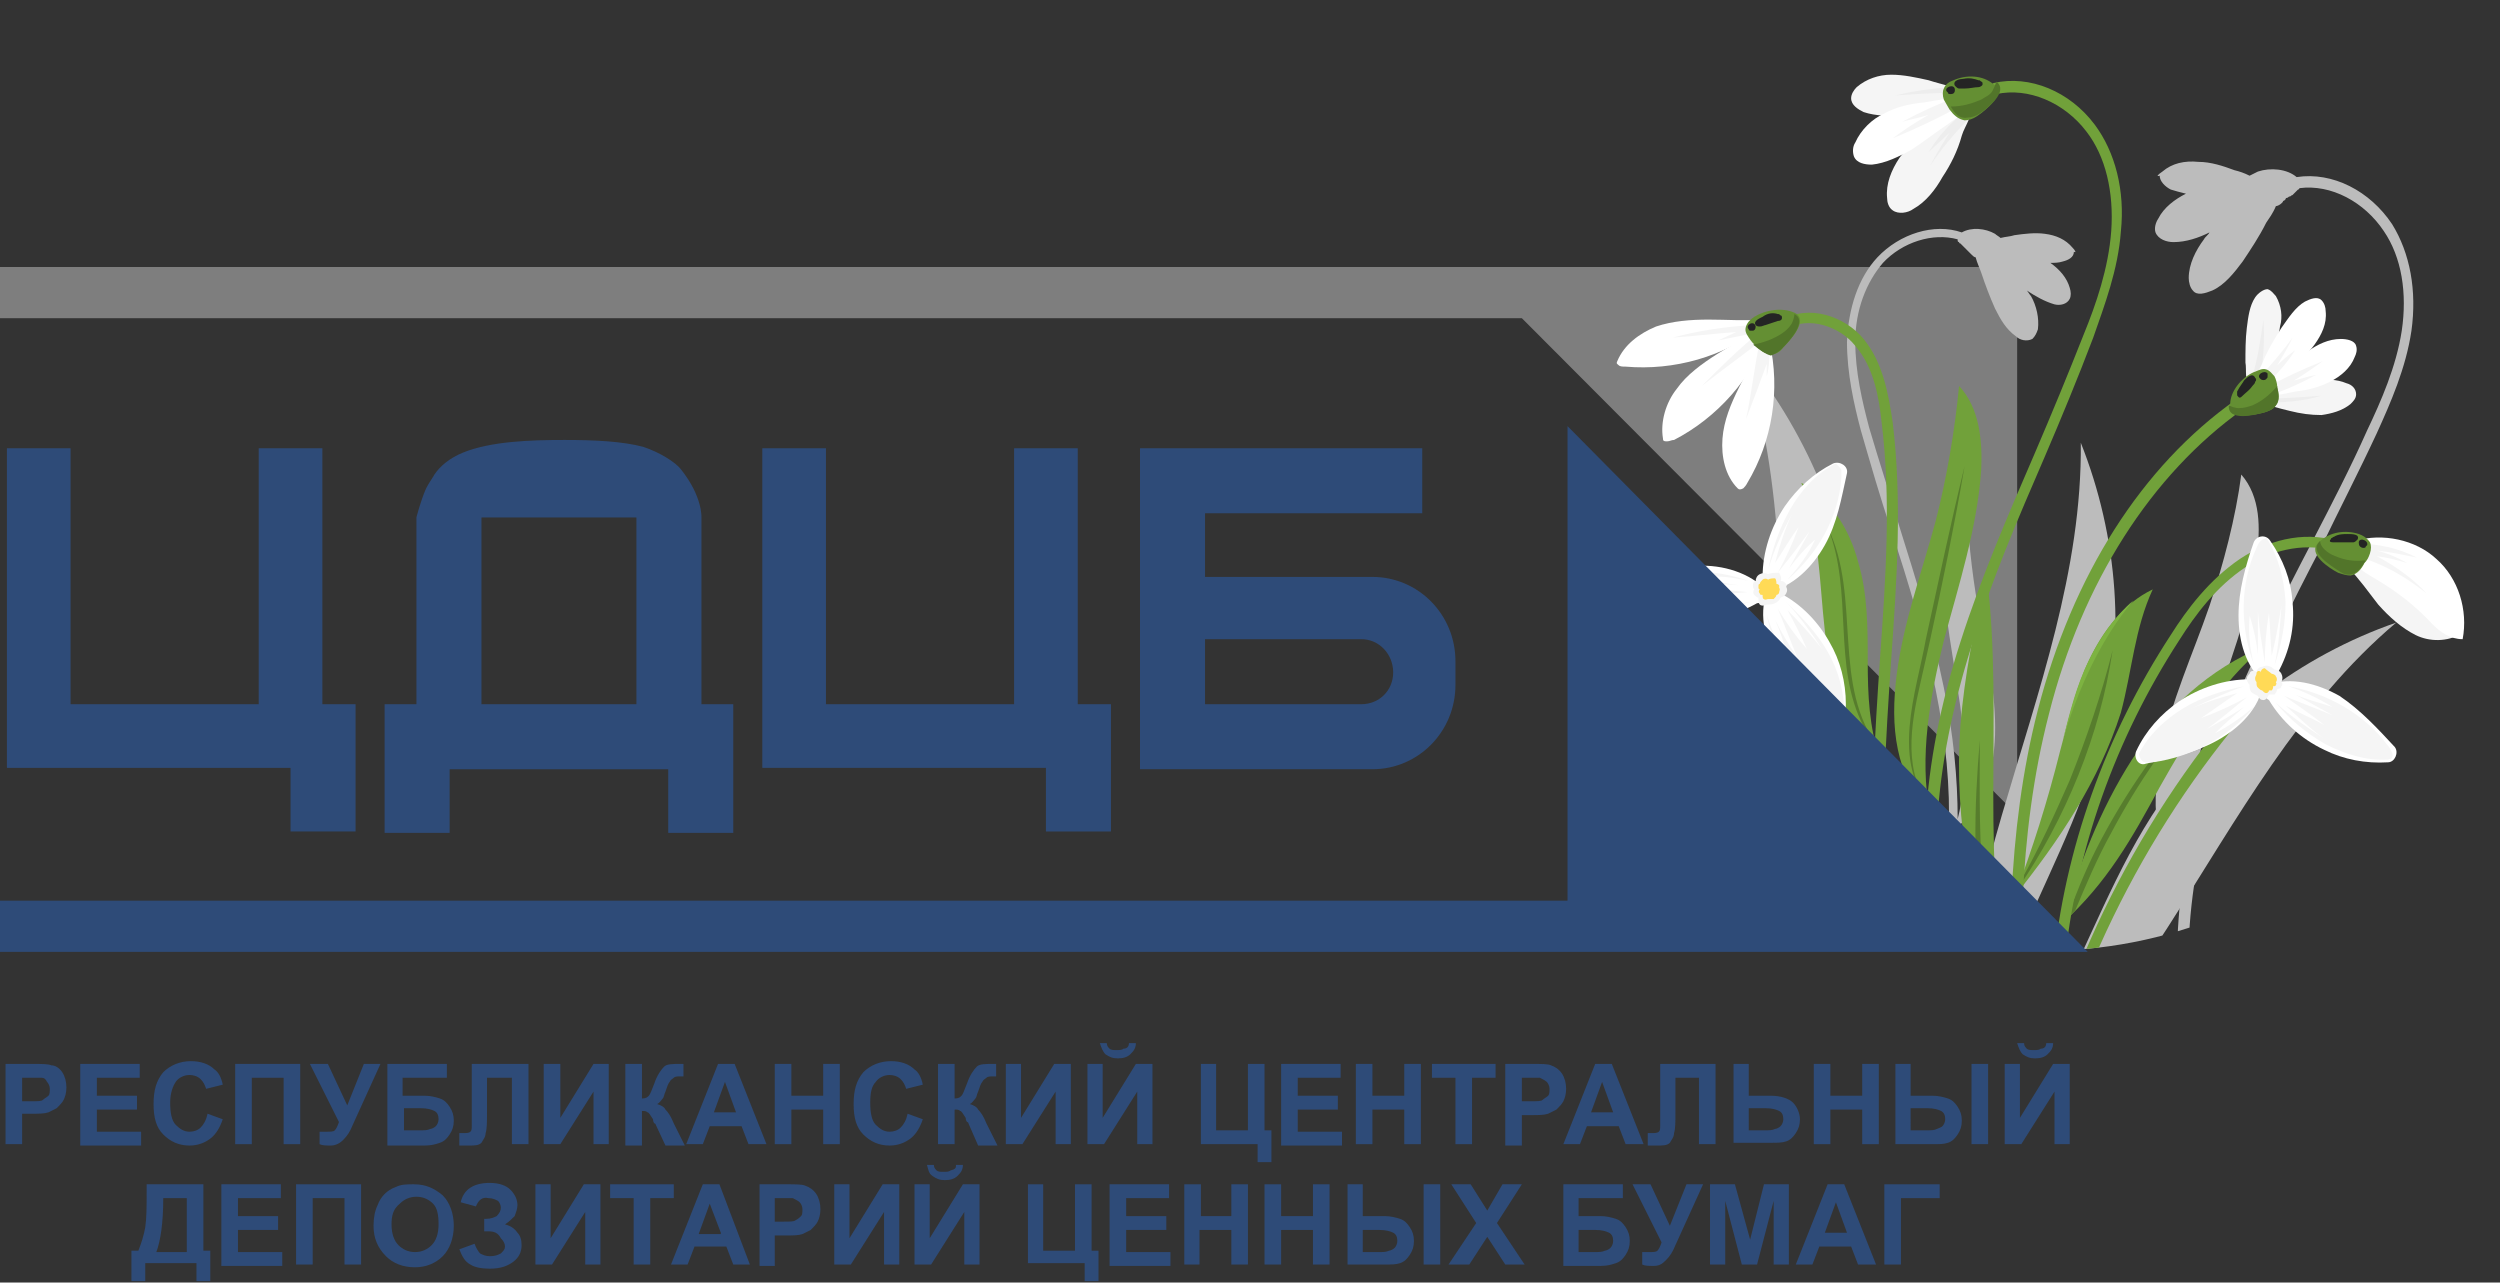 <?xml version="1.0" encoding="utf-8"?>
<!-- Generator: Adobe Illustrator 27.7.0, SVG Export Plug-In . SVG Version: 6.00 Build 0)  -->
<svg version="1.1" id="Слой_1" xmlns="http://www.w3.org/2000/svg" xmlns:xlink="http://www.w3.org/1999/xlink" x="0px" y="0px"
	 viewBox="0 0 180.7 92.7" style="enable-background:new 0 0 180.7 92.7;" xml:space="preserve">
<rect x="0" y="0" width="180.7" height="92.7" fill="#333333" stroke="none"/>
<style type="text/css">
	.st0{fill:#7E7E7E;}
	.st1{fill:#2E4B78;}
	.st2{fill-rule:evenodd;clip-rule:evenodd;fill:#2E4B78;}
	.st3{clip-path:url(#SVGID_00000004525502249767695050000015722777892327065264_);}
	.st4{fill:#BCBCBC;}
	.st5{fill:#F5F5F5;}
	.st6{fill:#FFFFFF;}
	.st7{fill:#71A13A;}
	.st8{fill:#577D2D;}
	.st9{fill:#648F33;}
	.st10{fill:#52752A;}
	.st11{fill:#242424;}
	.st12{fill:#EDEDED;}
	.st13{fill:#7DB341;}
	.st14{fill:#FFDA56;}
</style>
<path class="st0" d="M110,23H0v-3.7h145.8v39.6L110,23z"/>
<path class="st1" d="M23.3,50.9V32.4h-4.6v18.5H5.1V32.4H0.5v23.1H5h0.1h13.6H21c0,0.5,0,4.6,0,4.6h4.7v-4.6v-0.3v-4.3H23.3z"/>
<polygon class="st1" points="77.9,50.9 77.9,32.4 73.3,32.4 73.3,50.9 59.7,50.9 59.7,32.4 55.1,32.4 55.1,55.5 59.6,55.5 
	59.7,55.5 73.3,55.5 75.6,55.5 75.6,60.1 80.3,60.1 80.3,55.5 80.3,55.2 80.3,50.9 "/>
<path class="st1" d="M50.7,50.9V37.4c0,0,0.1-1.5-1.5-3.5c-0.4-0.5-1.5-1.2-2.7-1.6c-1.5-0.4-3.5-0.5-5.7-0.5
	c-2.5,0-5.3,0.1-7.3,0.9c-1,0.4-1.7,1-2.1,1.6c-0.1,0.2-0.4,0.6-0.6,1c-0.4,0.9-0.7,2.1-0.7,2.1v13.5h-2.3v4.7v4.6h4.7v-4.6h15.8
	v4.6H53v-9.3H50.7z M34.8,50.9V37.4H46v13.5H34.8z"/>
<path class="st2" d="M82.4,32.4h1.5H87h15.8v4.7H87.1v4.6h12.1c3.3,0,6,2.7,6,6.1v1.7c0,3.4-2.7,6.1-6,6.1H82.4v-4.7v-9.2V32.4z
	 M98.4,46.2H87.1v4.7h11.3c1.3,0,2.3-1,2.3-2.3S99.7,46.2,98.4,46.2z"/>
<g>
	<path class="st1" d="M0.4,82.7v-5.8h1.9c0.7,0,1.2,0,1.4,0.1C4,77,4.3,77.2,4.5,77.5c0.2,0.3,0.3,0.7,0.3,1.1
		c0,0.4-0.1,0.7-0.2,0.9c-0.1,0.2-0.3,0.4-0.5,0.6c-0.2,0.1-0.4,0.2-0.6,0.3c-0.3,0.1-0.7,0.1-1.2,0.1H1.6v2.2H0.4z M1.6,77.9v1.7
		h0.6c0.5,0,0.8,0,0.9-0.1s0.3-0.2,0.4-0.3c0.1-0.1,0.1-0.3,0.1-0.5c0-0.2-0.1-0.4-0.2-0.5C3.3,78,3.2,77.9,3,77.9
		c-0.1,0-0.4,0-0.8,0H1.6z"/>
	<path class="st1" d="M5.8,82.7v-5.8h4.3v1H7v1.3h2.9v1H7v1.6h3.2v1H5.8z"/>
	<path class="st1" d="M15,80.5l1.1,0.4c-0.2,0.6-0.5,1.1-0.9,1.4c-0.4,0.3-0.9,0.5-1.5,0.5c-0.8,0-1.4-0.3-1.9-0.8
		c-0.5-0.5-0.7-1.2-0.7-2.2c0-1,0.2-1.7,0.7-2.3c0.5-0.5,1.2-0.8,2-0.8c0.7,0,1.3,0.2,1.7,0.6c0.3,0.2,0.5,0.6,0.6,1.1l-1.2,0.3
		c-0.1-0.3-0.2-0.5-0.4-0.7c-0.2-0.2-0.5-0.3-0.8-0.3c-0.4,0-0.8,0.2-1,0.5s-0.4,0.8-0.4,1.5c0,0.7,0.1,1.3,0.4,1.6
		c0.3,0.3,0.6,0.5,1,0.5c0.3,0,0.6-0.1,0.8-0.3C14.7,81.3,14.9,81,15,80.5z"/>
	<path class="st1" d="M17.1,76.9h4.6v5.8h-1.2v-4.8h-2.3v4.8h-1.2V76.9z"/>
	<path class="st1" d="M22.4,76.9h1.3l1.4,3l1.2-3h1.2l-2,4.4c-0.2,0.5-0.4,0.8-0.7,1.1c-0.2,0.2-0.5,0.4-0.9,0.4
		c-0.3,0-0.6,0-0.8-0.1v-0.9c0.2,0,0.3,0,0.5,0c0.3,0,0.5,0,0.6-0.1c0.1-0.1,0.2-0.3,0.3-0.6L22.4,76.9z"/>
	<path class="st1" d="M28,76.9h4.3v1h-3.2v1.3h1.6c0.4,0,0.8,0.1,1.1,0.2s0.5,0.3,0.7,0.6c0.2,0.3,0.3,0.6,0.3,1
		c0,0.4-0.1,0.7-0.3,1c-0.2,0.3-0.4,0.5-0.7,0.6c-0.3,0.1-0.6,0.2-1.1,0.2H28V76.9z M29.2,81.7h1.1c0.4,0,0.6,0,0.8-0.1
		c0.1,0,0.3-0.1,0.4-0.2c0.1-0.1,0.2-0.3,0.2-0.5c0-0.3-0.1-0.5-0.3-0.6c-0.2-0.1-0.5-0.2-1-0.2h-1.2V81.7z"/>
	<path class="st1" d="M34.1,76.9h4.1v5.8H37v-4.8h-1.8v2.5c0,0.7,0,1.2-0.1,1.5c0,0.3-0.2,0.5-0.3,0.7c-0.2,0.2-0.5,0.2-0.9,0.2
		c-0.1,0-0.4,0-0.7,0v-0.9l0.3,0c0.2,0,0.4,0,0.5-0.1c0.1-0.1,0.1-0.2,0.1-0.5l0-1V76.9z"/>
	<path class="st1" d="M39.4,76.9h1.1v3.9l2.4-3.9H44v5.8h-1.1v-3.8l-2.4,3.8h-1.2V76.9z"/>
	<path class="st1" d="M45.2,76.9h1.2v2.5c0.3,0,0.4-0.1,0.5-0.2c0.1-0.1,0.2-0.4,0.4-0.9c0.2-0.6,0.5-1,0.7-1.2
		c0.2-0.2,0.6-0.2,1.2-0.2c0,0,0.1,0,0.2,0v0.9l-0.2,0c-0.2,0-0.4,0-0.5,0.1s-0.2,0.1-0.3,0.3c-0.1,0.1-0.2,0.4-0.3,0.7
		c-0.1,0.2-0.1,0.4-0.2,0.5c-0.1,0.1-0.2,0.3-0.4,0.4c0.3,0.1,0.5,0.2,0.6,0.4c0.2,0.2,0.4,0.5,0.6,1l0.8,1.6h-1.4l-0.7-1.5
		c0,0,0-0.1-0.1-0.1c0,0-0.1-0.1-0.1-0.3c-0.2-0.3-0.3-0.5-0.4-0.5c-0.1-0.1-0.2-0.1-0.4-0.1v2.5h-1.2V76.9z"/>
	<path class="st1" d="M55.4,82.7h-1.3l-0.5-1.3h-2.3l-0.5,1.3h-1.2l2.3-5.8h1.2L55.4,82.7z M53.2,80.4l-0.8-2.2l-0.8,2.2H53.2z"/>
	<path class="st1" d="M56,82.7v-5.8h1.2v2.3h2.3v-2.3h1.2v5.8h-1.2v-2.5h-2.3v2.5H56z"/>
	<path class="st1" d="M65.6,80.5l1.1,0.4c-0.2,0.6-0.5,1.1-0.9,1.4c-0.4,0.3-0.9,0.5-1.5,0.5c-0.8,0-1.4-0.3-1.9-0.8
		c-0.5-0.5-0.7-1.2-0.7-2.2c0-1,0.2-1.7,0.7-2.3c0.5-0.5,1.2-0.8,2-0.8c0.7,0,1.3,0.2,1.7,0.6c0.3,0.2,0.5,0.6,0.6,1.1l-1.2,0.3
		c-0.1-0.3-0.2-0.5-0.4-0.7c-0.2-0.2-0.5-0.3-0.8-0.3c-0.4,0-0.8,0.2-1,0.5c-0.3,0.3-0.4,0.8-0.4,1.5c0,0.7,0.1,1.3,0.4,1.6
		c0.3,0.3,0.6,0.5,1,0.5c0.3,0,0.6-0.1,0.8-0.3C65.3,81.3,65.5,81,65.6,80.5z"/>
	<path class="st1" d="M67.8,76.9h1.2v2.5c0.3,0,0.4-0.1,0.5-0.2c0.1-0.1,0.2-0.4,0.4-0.9c0.2-0.6,0.5-1,0.7-1.2
		c0.2-0.2,0.6-0.2,1.2-0.2c0,0,0.1,0,0.2,0v0.9l-0.2,0c-0.2,0-0.4,0-0.5,0.1c-0.1,0.1-0.2,0.1-0.3,0.3c-0.1,0.1-0.2,0.4-0.3,0.7
		c-0.1,0.2-0.1,0.4-0.2,0.5c-0.1,0.1-0.2,0.3-0.4,0.4c0.3,0.1,0.5,0.2,0.6,0.4c0.2,0.2,0.4,0.5,0.6,1l0.8,1.6h-1.4L70,81.2
		c0,0,0-0.1-0.1-0.1c0,0-0.1-0.1-0.1-0.3c-0.2-0.3-0.3-0.5-0.4-0.5c-0.1-0.1-0.2-0.1-0.4-0.1v2.5h-1.2V76.9z"/>
	<path class="st1" d="M72.7,76.9h1.1v3.9l2.4-3.9h1.2v5.8h-1.1v-3.8l-2.4,3.8h-1.2V76.9z"/>
	<path class="st1" d="M78.6,76.9h1.1v3.9l2.4-3.9h1.2v5.8h-1.1v-3.8l-2.4,3.8h-1.2V76.9z M81.6,75.4h0.5c0,0.4-0.2,0.6-0.4,0.8
		c-0.2,0.2-0.5,0.3-0.9,0.3s-0.6-0.1-0.9-0.3c-0.2-0.2-0.3-0.5-0.4-0.8h0.5c0,0.2,0.1,0.3,0.2,0.4c0.1,0.1,0.3,0.1,0.5,0.1
		c0.2,0,0.4,0,0.5-0.1C81.5,75.8,81.6,75.6,81.6,75.4z"/>
	<path class="st1" d="M86.7,76.9h1.2v4.8h2.3v-4.8h1.2v4.8h0.5V84h-1v-1.3h-4.1V76.9z"/>
	<path class="st1" d="M92.6,82.7v-5.8h4.3v1h-3.1v1.3h2.9v1h-2.9v1.6H97v1H92.6z"/>
	<path class="st1" d="M98,82.7v-5.8h1.2v2.3h2.3v-2.3h1.2v5.8h-1.2v-2.5h-2.3v2.5H98z"/>
	<path class="st1" d="M105.2,82.7v-4.8h-1.7v-1h4.6v1h-1.7v4.8H105.2z"/>
	<path class="st1" d="M108.8,82.7v-5.8h1.9c0.7,0,1.2,0,1.4,0.1c0.3,0.1,0.6,0.3,0.8,0.6c0.2,0.3,0.3,0.7,0.3,1.1
		c0,0.4-0.1,0.7-0.2,0.9c-0.1,0.2-0.3,0.4-0.5,0.6c-0.2,0.1-0.4,0.2-0.6,0.3c-0.3,0.1-0.7,0.1-1.2,0.1H110v2.2H108.8z M110,77.9v1.7
		h0.6c0.5,0,0.8,0,0.9-0.1s0.3-0.2,0.4-0.3c0.1-0.1,0.1-0.3,0.1-0.5c0-0.2-0.1-0.4-0.2-0.5c-0.1-0.1-0.3-0.2-0.5-0.3
		c-0.1,0-0.4,0-0.8,0H110z"/>
	<path class="st1" d="M118.8,82.7h-1.3l-0.5-1.3h-2.3l-0.5,1.3h-1.2l2.3-5.8h1.2L118.8,82.7z M116.6,80.4l-0.8-2.2l-0.8,2.2H116.6z"
		/>
	<path class="st1" d="M119.9,76.9h4.1v5.8h-1.2v-4.8h-1.7v2.5c0,0.7,0,1.2-0.1,1.5c0,0.3-0.2,0.5-0.3,0.7c-0.2,0.2-0.5,0.2-0.9,0.2
		c-0.1,0-0.4,0-0.7,0v-0.9l0.3,0c0.2,0,0.4,0,0.5-0.1c0.1-0.1,0.1-0.2,0.1-0.5l0-1V76.9z"/>
	<path class="st1" d="M125.2,76.9h1.2v2.3h1.6c0.7,0,1.3,0.2,1.6,0.5c0.3,0.3,0.5,0.8,0.5,1.2c0,0.4-0.1,0.7-0.3,1
		c-0.2,0.3-0.4,0.5-0.7,0.6c-0.3,0.1-0.6,0.1-1.1,0.1h-2.7V76.9z M126.4,81.7h1.1c0.4,0,0.6,0,0.8-0.1c0.1,0,0.3-0.1,0.4-0.2
		c0.1-0.1,0.2-0.3,0.2-0.5c0-0.3-0.1-0.5-0.3-0.6c-0.2-0.1-0.5-0.2-1-0.2h-1.2V81.7z"/>
	<path class="st1" d="M131.1,82.7v-5.8h1.2v2.3h2.3v-2.3h1.2v5.8h-1.2v-2.5h-2.3v2.5H131.1z"/>
	<path class="st1" d="M136.9,76.9h1.2v2.3h1.6c0.4,0,0.8,0.1,1.1,0.2s0.5,0.3,0.7,0.6c0.2,0.3,0.3,0.6,0.3,1c0,0.4-0.1,0.7-0.3,1
		c-0.2,0.3-0.4,0.5-0.7,0.6c-0.3,0.1-0.6,0.1-1.1,0.1h-2.7V76.9z M138.1,81.7h1.1c0.4,0,0.6,0,0.8-0.1s0.3-0.1,0.4-0.2
		c0.1-0.1,0.2-0.3,0.2-0.5c0-0.3-0.1-0.5-0.3-0.6c-0.2-0.1-0.5-0.2-1-0.2h-1.2V81.7z M142.5,76.9h1.2v5.8h-1.2V76.9z"/>
	<path class="st1" d="M144.9,76.9h1.1v3.9l2.4-3.9h1.2v5.8h-1.1v-3.8l-2.4,3.8h-1.2V76.9z M147.9,75.4h0.5c0,0.4-0.2,0.6-0.4,0.8
		c-0.2,0.2-0.5,0.3-0.9,0.3s-0.6-0.1-0.9-0.3c-0.2-0.2-0.3-0.5-0.4-0.8h0.5c0,0.2,0.1,0.3,0.2,0.4c0.1,0.1,0.3,0.1,0.5,0.1
		c0.2,0,0.4,0,0.5-0.1C147.8,75.8,147.9,75.6,147.9,75.4z"/>
	<path class="st1" d="M10.7,85.6h4v4.8h0.5v2.2h-1v-1.3h-3.7v1.3h-1v-2.2h0.5c0.2-0.5,0.4-1.1,0.5-1.7c0.1-0.7,0.1-1.5,0.1-2.5V85.6
		z M11.8,86.6c0,1.8-0.2,3.1-0.5,3.9h2.2v-3.9H11.8z"/>
	<path class="st1" d="M16,91.4v-5.8h4.3v1h-3.1v1.3h2.9v1h-2.9v1.6h3.2v1H16z"/>
	<path class="st1" d="M21.5,85.6h4.6v5.8h-1.2v-4.8h-2.3v4.8h-1.2V85.6z"/>
	<path class="st1" d="M27,88.6c0-0.6,0.1-1.1,0.3-1.5c0.1-0.3,0.3-0.6,0.5-0.8s0.5-0.4,0.8-0.5c0.4-0.2,0.8-0.2,1.3-0.2
		c0.9,0,1.5,0.3,2.1,0.8c0.5,0.5,0.8,1.3,0.8,2.2c0,0.9-0.3,1.7-0.8,2.2c-0.5,0.5-1.2,0.8-2,0.8c-0.9,0-1.6-0.3-2.1-0.8
		C27.3,90.2,27,89.5,27,88.6z M28.3,88.5c0,0.7,0.2,1.2,0.5,1.5s0.7,0.5,1.2,0.5c0.5,0,0.9-0.2,1.2-0.5c0.3-0.3,0.5-0.8,0.5-1.5
		c0-0.7-0.1-1.2-0.4-1.5c-0.3-0.3-0.7-0.5-1.2-0.5c-0.5,0-0.9,0.2-1.2,0.5C28.4,87.4,28.3,87.9,28.3,88.5z"/>
	<path class="st1" d="M34.4,87.2l-1.1-0.3c0.2-0.9,0.9-1.4,2.1-1.4c0.7,0,1.2,0.2,1.5,0.5c0.3,0.3,0.5,0.7,0.5,1.1
		c0,0.3-0.1,0.5-0.2,0.8c-0.2,0.2-0.4,0.4-0.7,0.6c0.4,0.1,0.7,0.3,0.9,0.6c0.2,0.2,0.3,0.5,0.3,0.9c0,0.5-0.2,0.9-0.6,1.2
		c-0.4,0.3-0.9,0.5-1.7,0.5c-0.6,0-1.1-0.1-1.4-0.3c-0.4-0.2-0.6-0.6-0.8-1.1l1.1-0.4c0.1,0.3,0.3,0.6,0.4,0.7
		c0.2,0.1,0.4,0.2,0.7,0.2c0.4,0,0.6-0.1,0.8-0.2c0.2-0.2,0.3-0.3,0.3-0.5c0-0.2-0.1-0.4-0.3-0.6C36,89.1,35.7,89,35.3,89H35v-0.9
		h0.1c0.4,0,0.6-0.1,0.8-0.2c0.2-0.2,0.3-0.4,0.3-0.6c0-0.2-0.1-0.4-0.2-0.5c-0.2-0.1-0.4-0.2-0.7-0.2
		C34.9,86.5,34.6,86.7,34.4,87.2z"/>
	<path class="st1" d="M38.7,85.6h1.1v3.9l2.4-3.9h1.2v5.8h-1.1v-3.8l-2.4,3.8h-1.2V85.6z"/>
	<path class="st1" d="M45.8,91.4v-4.8h-1.7v-1h4.6v1H47v4.8H45.8z"/>
	<path class="st1" d="M54.2,91.4H53l-0.5-1.3h-2.3l-0.5,1.3h-1.2l2.3-5.8h1.2L54.2,91.4z M52.1,89.1L51.3,87l-0.8,2.2H52.1z"/>
	<path class="st1" d="M54.9,91.4v-5.8h1.9c0.7,0,1.2,0,1.4,0.1c0.3,0.1,0.6,0.3,0.8,0.6c0.2,0.3,0.3,0.7,0.3,1.1
		c0,0.4-0.1,0.7-0.2,0.9c-0.1,0.2-0.3,0.4-0.5,0.6c-0.2,0.1-0.4,0.2-0.6,0.3c-0.3,0.1-0.7,0.1-1.2,0.1H56v2.2H54.9z M56,86.6v1.7
		h0.6c0.5,0,0.8,0,0.9-0.1c0.2-0.1,0.3-0.2,0.4-0.3s0.1-0.3,0.1-0.5c0-0.2-0.1-0.4-0.2-0.5c-0.1-0.1-0.3-0.2-0.5-0.3
		c-0.1,0-0.4,0-0.8,0H56z"/>
	<path class="st1" d="M60.3,85.6h1.1v3.9l2.4-3.9h1.2v5.8h-1.1v-3.8l-2.4,3.8h-1.2V85.6z"/>
	<path class="st1" d="M66.1,85.6h1.1v3.9l2.4-3.9h1.2v5.8h-1.1v-3.8l-2.4,3.8h-1.2V85.6z M69.1,84.2h0.5c0,0.4-0.2,0.6-0.4,0.8
		c-0.2,0.2-0.5,0.3-0.9,0.3c-0.4,0-0.6-0.1-0.9-0.3s-0.3-0.5-0.4-0.8h0.5c0,0.2,0.1,0.3,0.2,0.4c0.1,0.1,0.3,0.1,0.5,0.1
		c0.2,0,0.4,0,0.5-0.1C69.1,84.5,69.1,84.4,69.1,84.2z"/>
	<path class="st1" d="M74.2,85.6h1.2v4.8h2.3v-4.8h1.2v4.8h0.5v2.2h-1v-1.3h-4.1V85.6z"/>
	<path class="st1" d="M80.2,91.4v-5.8h4.3v1h-3.1v1.3h2.9v1h-2.9v1.6h3.2v1H80.2z"/>
	<path class="st1" d="M85.6,91.4v-5.8h1.2v2.3H89v-2.3h1.2v5.8H89v-2.5h-2.3v2.5H85.6z"/>
	<path class="st1" d="M91.4,91.4v-5.8h1.2v2.3h2.3v-2.3h1.2v5.8h-1.2v-2.5h-2.3v2.5H91.4z"/>
	<path class="st1" d="M97.3,85.6h1.2v2.3h1.6c0.4,0,0.8,0.1,1.1,0.2s0.5,0.3,0.7,0.6c0.2,0.3,0.3,0.6,0.3,1c0,0.4-0.1,0.7-0.3,1
		c-0.2,0.3-0.4,0.5-0.7,0.6c-0.3,0.1-0.6,0.1-1.1,0.1h-2.7V85.6z M98.5,90.5h1.1c0.4,0,0.6,0,0.8-0.1c0.1,0,0.3-0.1,0.4-0.2
		c0.1-0.1,0.2-0.3,0.2-0.5c0-0.3-0.1-0.5-0.3-0.6c-0.2-0.1-0.5-0.2-1-0.2h-1.2V90.5z M102.9,85.6h1.2v5.8h-1.2V85.6z"/>
	<path class="st1" d="M104.7,91.4l2-3l-1.8-2.8h1.4l1.2,1.9l1.1-1.9h1.4l-1.8,2.8l2,3h-1.4l-1.3-2l-1.3,2H104.7z"/>
	<path class="st1" d="M113,85.6h4.3v1h-3.2v1.3h1.6c0.4,0,0.8,0.1,1.1,0.2c0.3,0.1,0.5,0.3,0.7,0.6c0.2,0.3,0.3,0.6,0.3,1
		c0,0.4-0.1,0.7-0.3,1c-0.2,0.3-0.4,0.5-0.7,0.6c-0.3,0.1-0.6,0.2-1.1,0.2H113V85.6z M114.1,90.5h1.1c0.4,0,0.6,0,0.8-0.1
		c0.1,0,0.3-0.1,0.4-0.2c0.1-0.1,0.2-0.3,0.2-0.5c0-0.3-0.1-0.5-0.3-0.6c-0.2-0.1-0.5-0.2-1-0.2h-1.2V90.5z"/>
	<path class="st1" d="M118,85.6h1.3l1.4,3l1.2-3h1.2l-2,4.4c-0.2,0.5-0.4,0.8-0.7,1.1s-0.5,0.4-0.9,0.4c-0.3,0-0.6,0-0.8-0.1v-0.9
		c0.2,0,0.3,0,0.5,0c0.3,0,0.5,0,0.6-0.1c0.1-0.1,0.2-0.3,0.3-0.6L118,85.6z"/>
	<path class="st1" d="M123.6,91.4v-5.8h1.8l1.1,4l1-4h1.8v5.8h-1.1v-4.6l-1.2,4.6h-1.1l-1.2-4.6v4.6H123.6z"/>
	<path class="st1" d="M135.6,91.4h-1.3l-0.5-1.3h-2.3l-0.5,1.3h-1.2l2.3-5.8h1.2L135.6,91.4z M133.5,89.1l-0.8-2.2l-0.8,2.2H133.5z"
		/>
	<path class="st1" d="M136.3,85.6h3.9v1h-2.8v4.8h-1.2V85.6z"/>
</g>
<g>
	<g>
		<defs>
			<path id="SVGID_1_" d="M150.5,0.9c-18.7-1.6-35.2,12.3-36.7,31c-0.5,5.6,0.4,11,2.5,15.9c-1.6,1.6-2.4,4-2.9,6.2
				c-0.2,0.9-0.4,1.8-0.3,2.8c0.1,0.9,0.4,1.9,1,2.5c1,0.9,2.6,1.1,3.8,0.5s2.1-1.7,2.7-2.9c0.2-0.4,0.3-0.7,0.4-1.1
				c5.6,7.1,14.1,12,23.8,12.8c18.7,1.6,35.2-12.3,36.7-31C183.1,18.9,169.2,2.5,150.5,0.9z"/>
		</defs>
		<clipPath id="SVGID_00000132053735840909109780000009706196539989604530_">
			<use xlink:href="#SVGID_1_"  style="overflow:visible;"/>
		</clipPath>
		<g style="clip-path:url(#SVGID_00000132053735840909109780000009706196539989604530_);">
			<g>
				<path class="st4" d="M149.8,17.9c-0.5-0.6-1.2-0.9-2-1c-0.7-0.1-1.5,0-2.2,0.1c-0.3,0.1-0.6,0.1-1,0.2c-0.1-0.1-0.3-0.2-0.4-0.3
					c-0.7-0.4-1.7-0.5-2.4-0.1c0,0,0,0,0,0c0,0,0,0,0,0c0,0,0,0,0,0c-2-0.7-4.5,0.1-6.1,1.8c-1.4,1.5-2.1,3.7-2.2,6.1
					c0,2.3,0.5,4.5,1,6.4c0.7,2.4,1.4,4.9,2.2,7.2c1.2,3.7,2.4,7.6,3.2,11.5c1.5,7.4,1.3,13.8-0.8,19c-0.1,0.2,0,0.4,0.2,0.4
					c0.1,0,0.1,0,0.2,0c0.1,0,0.2-0.1,0.3-0.2c1.1-2.8,1.7-5.9,1.8-9.3c2.1-2.1,2.7-4.7,2.6-7.7c-0.1-3.1-0.9-6.1-1.4-9.1
					c-0.4-2.6-0.7-5.5-0.6-8.1c-1.3,1.1-1.7,3-1.8,4.8c-0.1,3.4,0.6,6.8,1.1,10.2c0.5,3.1,0.8,6.3,0,9.4c0-2.9-0.3-6.1-1-9.5
					c-0.8-3.9-2-7.8-3.2-11.6c-0.7-2.4-1.5-4.8-2.2-7.2c-0.5-1.9-1-4-1-6.2c0-2.3,0.8-4.3,2-5.7c1.4-1.5,3.6-2.2,5.4-1.7
					c0,0,0,0,0,0c0,0,0,0.1,0,0.1c0,0,0,0,0,0c0,0,0,0.1,0.1,0.1c0,0,0,0,0,0c0,0,0,0.1,0.1,0.1c0,0,0,0,0,0c0,0,0.1,0.1,0.1,0.1
					c0,0,0,0,0,0c0,0,0.1,0.1,0.1,0.1c0,0,0,0,0,0c0,0,0.1,0.1,0.1,0.1c0,0,0,0,0,0c0,0,0.1,0.1,0.1,0.1c0,0,0,0,0,0
					c0,0,0.1,0.1,0.1,0.1c0,0,0,0,0,0c0,0,0.1,0.1,0.1,0.1c0,0,0,0,0,0c0,0,0,0,0.1,0.1c0,0,0.1,0.1,0.1,0.1
					c0.1,0.1,0.2,0.2,0.3,0.2c0.1,0.4,0.3,0.8,0.4,1.1c0.3,0.9,0.6,1.7,1,2.6c0.4,0.8,0.8,1.5,1.5,2c0.3,0.3,0.8,0.4,1.2,0.2
					c0.2-0.2,0.3-0.4,0.4-0.7c0.1-0.8-0.1-1.7-0.5-2.4c-0.1-0.1-0.2-0.3-0.3-0.4c0.6,0.4,1.3,0.8,2,1c0.4,0.1,0.9,0,1.1-0.4
					c0.1-0.2,0.1-0.5,0-0.8c-0.2-0.7-0.7-1.3-1.4-1.8c0.3,0,0.6,0,0.9-0.1c0.4-0.1,0.8-0.3,0.8-0.7C150.1,18.3,150,18.1,149.8,17.9z
					"/>
				<path class="st4" d="M156.3,12.4c0.7-0.6,1.6-0.8,2.6-0.7c0.9,0,1.8,0.3,2.6,0.6c0.4,0.1,0.7,0.2,1.1,0.4
					c0.2-0.1,0.4-0.2,0.6-0.3c0.9-0.3,2.1-0.2,2.8,0.4c0,0,0,0,0,0c0,0,0,0,0,0c0,0,0,0,0,0c2.6-0.4,5.3,1,6.9,3.4
					c1.3,2.1,1.8,4.8,1.4,7.7c-0.4,2.7-1.5,5.2-2.5,7.4c-1.3,2.8-2.7,5.5-4,8.2c-2.2,4.2-4.4,8.6-6.1,13.1
					c-3.3,8.5-4.3,16.2-2.9,22.8c0,0.2-0.1,0.4-0.3,0.5c-0.1,0-0.1,0-0.2,0c-0.1,0-0.2-0.1-0.3-0.3c-0.8-3.6-0.8-7.4-0.3-11.5
					c-2.1-2.9-2.2-6.2-1.5-9.7c0.7-3.7,2.3-7.1,3.5-10.6c1-3,1.9-6.4,2.3-9.5c1.4,1.6,1.4,3.9,1.1,6c-0.5,4.1-2.1,8-3.4,11.9
					c-1.2,3.6-2.2,7.4-1.9,11.2c0.6-3.5,1.6-7.2,3.1-11.1c1.8-4.5,4-8.9,6.2-13.1c1.4-2.7,2.8-5.4,4-8.1c1-2.1,2.1-4.6,2.5-7.2
					c0.4-2.7,0-5.3-1.3-7.2c-1.4-2.1-3.8-3.4-6.1-3.1c0,0,0,0,0,0c0,0,0,0.1-0.1,0.1c0,0,0,0,0,0c0,0-0.1,0.1-0.1,0.1c0,0,0,0,0,0
					c0,0-0.1,0.1-0.1,0.1c0,0,0,0,0,0c0,0-0.1,0.1-0.1,0.1c0,0,0,0,0,0c0,0-0.1,0.1-0.1,0.1c0,0,0,0,0,0c-0.1,0-0.1,0.1-0.2,0.1
					c0,0,0,0,0,0c-0.1,0-0.1,0.1-0.2,0.1c0,0,0,0,0,0c-0.1,0-0.1,0.1-0.1,0.1c0,0,0,0,0,0c0,0-0.1,0.1-0.1,0.1c0,0,0,0,0,0
					c0,0-0.1,0-0.1,0.1c0,0-0.1,0.1-0.1,0.1c-0.1,0.1-0.3,0.2-0.4,0.2c-0.2,0.5-0.5,0.9-0.7,1.2c-0.5,1-1.1,1.9-1.7,2.8
					c-0.6,0.8-1.3,1.7-2.2,2.1c-0.5,0.2-1.1,0.4-1.4,0c-0.2-0.2-0.3-0.6-0.3-0.9c0-1,0.5-2,1.1-2.8c0.1-0.2,0.3-0.3,0.4-0.5
					c-0.8,0.4-1.7,0.7-2.6,0.7c-0.5,0-1.1-0.2-1.3-0.7c-0.1-0.3,0-0.7,0.2-1c0.4-0.8,1.2-1.4,2-1.8c-0.4-0.1-0.8-0.2-1.1-0.3
					c-0.4-0.2-0.8-0.6-0.8-1C155.8,12.8,156,12.6,156.3,12.4z"/>
				<path class="st4" d="M143.1,86.1c-2.8-8.8-1-18.3,1.6-27.2c2.6-8.9,5.8-17.7,5.7-26.9c2.7,6.8,3.3,14.4,1.4,21.5
					c-1.4,5.5-4.2,10.5-6.3,15.7C143.5,74.5,141.8,80.7,143.1,86.1z"/>
				<path class="st4" d="M137.3,86.1c8.5-3.6,14.4-11.3,19.4-19.1s9.5-16.1,16.5-22c-6.9,2.4-13,7-17.1,13.1
					c-3.2,4.7-5.1,10.1-7.7,15.1C145.9,78.2,142.3,83.5,137.3,86.1z"/>
				<path class="st4" d="M136,82.3c-5.7-7.9-6.8-18.1-7.1-27.8c-0.2-9.7,0.2-19.7-2.9-28.9c4.9,6,7.9,13.5,8.3,21.1
					c0.3,5.9-0.9,11.9-1.3,17.8C132.6,70.4,132.9,77.2,136,82.3z"/>
				<path class="st4" d="M127.3,81.7c-3.2-4.2-3.9-9.8-4.2-15.1c-0.2-5.3-0.1-10.7-1.9-15.7c2.7,3.2,4.5,7.2,4.7,11.4
					c0.2,3.2-0.3,6.5-0.5,9.7C125.4,75.3,125.6,79,127.3,81.7z"/>
			</g>
			<g>
				<g>
					<path class="st5" d="M177.9,45.8c-1,0.6-2.3,0.6-3.3,0.1s-1.9-1.3-2.7-2.2c-0.7-0.9-1.4-1.9-2.2-2.7c0.4-0.3,0.8-0.3,1.3-0.4
						c1.5-0.1,3.1,0.3,4.4,1.3C176.6,42.8,177.6,44.2,177.9,45.8z"/>
				</g>
				<g>
					<path class="st6" d="M170.2,39.1c2-0.6,4.4-0.1,5.9,1.3c1.6,1.4,2.3,3.7,1.9,5.8c-0.9,0-1.6-0.5-2.2-1.1
						c-1.2-1.3-2.5-2.3-4-3.2c-0.5-0.3-1.1-0.6-1.5-1.1C170,40.3,169.6,39.3,170.2,39.1z"/>
				</g>
				<g>
					<path class="st5" d="M170.4,39.3c1.5,0,2.9,0.3,4.3,1c-1-0.2-1.9-0.4-2.9-0.5c0.8,0.2,1.5,0.5,2.2,0.9
						c-0.7-0.2-1.4-0.4-2.2-0.5c1.3,0.7,2.6,1.6,3.6,2.7c-1.5-1.2-3.2-2.2-5.1-2.7C170.5,39.9,170.4,39.6,170.4,39.3z"/>
				</g>
				<g>
					<path class="st7" d="M149.1,66.7c1.1-4.1,2.7-8.2,5-11.8c2.4-3.6,5.6-6.6,9.6-8.2c-3.3,2.7-5.5,6.5-7.6,10.2
						C154.1,60.6,152.3,63.8,149.1,66.7z"/>
				</g>
				<g>
					<path class="st8" d="M151.5,61.4c-0.8,1.6-1.5,3.3-2.1,5c0.2-0.2,0.4-0.4,0.6-0.6c0.8-1.9,1.6-3.8,2.6-5.6
						c1.9-3.6,4.3-7,6.9-10.1C156.3,53.4,153.6,57.3,151.5,61.4z"/>
				</g>
				<g>
					<path class="st7" d="M148.8,70.3C148.8,70.3,148.8,70.3,148.8,70.3c-0.2,0-0.4-0.2-0.4-0.4c0.8-8.5,3.8-16.8,8.5-24
						c1.2-1.9,2.8-4,5-5.5c2.4-1.6,5.1-2,7.3-1.2c0.2,0.1,0.3,0.3,0.2,0.5c-0.1,0.2-0.3,0.3-0.5,0.2c-2-0.7-4.5-0.3-6.6,1.1
						c-2.1,1.4-3.6,3.4-4.8,5.3c-4.6,7.1-7.5,15.2-8.3,23.6C149.2,70.2,149,70.3,148.8,70.3z"/>
				</g>
				<g>
					<g>
						<path class="st9" d="M170.5,38.6c0.3,0.1,0.6,0.3,0.8,0.6c0.1,0.2,0.1,0.5,0,0.8c-0.1,0.3-0.2,0.5-0.4,0.7
							c-0.2,0.4-0.5,0.8-1,0.9c-0.3,0-0.6-0.1-0.9-0.2c-0.6-0.3-2.3-1.4-1.4-2.2C168.4,38.4,169.6,38.3,170.5,38.6z"/>
					</g>
					<g>
						<path class="st10" d="M171,40.5c-0.8,0.1-1.5,0-2.2-0.3c-0.3-0.1-0.6-0.3-0.8-0.5c-0.2-0.2-0.3-0.4-0.3-0.6
							c-0.9,0.8,0.8,1.8,1.4,2.2c0.3,0.2,0.6,0.3,0.9,0.2C170.4,41.4,170.7,41,171,40.5C170.9,40.6,170.9,40.5,171,40.5z"/>
					</g>
					<g>
						<path class="st11" d="M168.7,38.8c-0.1,0-0.1,0.1-0.2,0.1c0,0.1-0.1,0.1-0.1,0.2c0,0.1,0.2,0.1,0.3,0.1c0.3,0,0.7,0,1,0
							c0.1,0,0.2,0,0.4,0c0.1,0,0.2-0.1,0.3-0.2c0.2-0.4-0.4-0.4-0.7-0.4C169.4,38.6,169,38.6,168.7,38.8z"/>
					</g>
					<g>
						<path class="st11" d="M170.5,39.3c0,0.2,0.2,0.3,0.3,0.3c0.1,0,0.2,0,0.2-0.1c0,0,0.1-0.1,0.1-0.1
							C171.2,39,170.4,38.8,170.5,39.3z"/>
					</g>
				</g>
			</g>
			<g>
				<g>
					<path class="st5" d="M162.4,23.7c0.1-0.8,0.2-1.6,0.6-2.2c0.2-0.3,0.6-0.6,0.9-0.6c0.3,0.1,0.4,0.3,0.6,0.5
						c0.4,0.7,0.5,1.5,0.3,2.2c-0.1,0.8-0.4,1.5-0.8,2.2c-0.4,0.7-0.8,1.6-1.3,2.2c-0.5-0.3-0.3-1.3-0.4-1.8
						C162.3,25.4,162.3,24.5,162.4,23.7z"/>
					<path class="st12" d="M162.8,27.2c0.4-1.3,0.6-2.7,0.8-4.1c0.1,1.4,0,2.8-0.2,4.1C163.3,27.4,163,27.4,162.8,27.2z"/>
					<path class="st5" d="M167.3,27.5c0.8-0.1,1.6-0.1,2.3,0.2c0.4,0.1,0.7,0.4,0.7,0.8c0,0.3-0.2,0.5-0.4,0.7
						c-0.6,0.5-1.4,0.7-2.1,0.8c-0.8,0-1.5-0.1-2.3-0.3c-0.8-0.2-1.7-0.4-2.4-0.8c0.2-0.6,1.2-0.6,1.7-0.7
						C165.6,27.7,166.5,27.6,167.3,27.5z"/>
					<path class="st12" d="M163.9,28.8c1.3,0,2.6-0.1,3.9-0.2c-1.3,0.4-2.7,0.5-4.1,0.5C163.8,28.9,163.9,28.9,163.9,28.8z"/>
					<path class="st6" d="M166.8,25.4c0.7-0.5,1.5-0.9,2.4-0.9c0.4,0,1,0.1,1.1,0.5c0.1,0.3,0,0.6-0.1,0.8c-0.3,0.8-1,1.4-1.8,1.8
						c-0.8,0.4-1.6,0.6-2.5,0.7c-0.9,0.2-1.9,0.4-2.9,0.3c-0.1-0.7,0.9-1.2,1.4-1.5C165.2,26.4,166,25.9,166.8,25.4z"/>
					<path class="st6" d="M164.9,23.7c0.5-0.7,1-1.5,1.7-1.9c0.4-0.2,0.9-0.4,1.2-0.1c0.2,0.2,0.3,0.5,0.3,0.8
						c0.1,0.9-0.3,1.7-0.8,2.4c-0.5,0.7-1.2,1.3-1.9,1.8c-0.7,0.6-1.6,1.2-2.4,1.6c-0.4-0.6,0.3-1.5,0.5-2
						C163.9,25.3,164.4,24.5,164.9,23.7z"/>
					<path class="st5" d="M163.4,27.2c0.8-0.9,1.6-1.8,2.3-2.8c-0.3,0.7-0.7,1.3-1.1,2c0.4-0.4,0.9-0.8,1.3-1.1
						c-0.5,0.8-1.1,1.5-1.8,2.2C163.7,27.4,163.5,27.3,163.4,27.2z"/>
					<path class="st5" d="M163.7,28.1c1.4-0.8,2.7-1.4,4.2-2c-0.7,0.5-1.4,1-2.1,1.4c0.5-0.1,1-0.3,1.6-0.4
						c-1.1,0.6-2.2,1.1-3.4,1.5C163.8,28.4,163.7,28.3,163.7,28.1z"/>
				</g>
				<path class="st7" d="M145.6,72.9c-3.1-6.3-4.4-13.5-3.9-20.5c0.3-3.6,1-7.2,1.9-10.8C144.9,51.8,142.9,63,145.6,72.9z"/>
				<path class="st7" d="M145.6,64.8c1.3-3.4,2.4-6.9,3.3-10.5c0.6-2.2,1.1-4.5,2.1-6.6c1-2.1,2.5-4.1,4.6-5.1
					c-1.3,2.8-1.5,5.9-2.3,8.9C151.7,56.5,148.8,60.8,145.6,64.8z"/>
				<path class="st8" d="M146.1,63.6c-0.1,0.2-0.2,0.5-0.3,0.7c3.5-5.1,6-11.2,6.9-17.3c-0.8,3.2-1.9,6.4-3.1,9.4
					C148.5,58.9,147.4,61.3,146.1,63.6z"/>
				<path class="st8" d="M145.4,72.4c-1-2.4-1.6-4.9-1.9-7.4c-0.5-3.8-0.4-7.6-0.4-11.5c-0.4,4.8-0.6,10,0.5,14.8
					c0.5,1.6,1.2,3.1,1.9,4.6C145.5,72.7,145.5,72.5,145.4,72.4z"/>
				<g>
					<path class="st7" d="M145.9,78.5C145.9,78.5,145.9,78.5,145.9,78.5c-0.2,0-0.4-0.2-0.4-0.4c-0.4-8.6-0.5-17.9,1.8-26.8
						c2.5-9.7,7.5-17.6,14.3-22.4c0.2-0.1,0.4-0.1,0.6,0.1c0.1,0.2,0.1,0.4-0.1,0.6c-6.6,4.7-11.6,12.5-14,22
						c-2.3,8.9-2.2,18-1.7,26.6C146.2,78.3,146.1,78.5,145.9,78.5z"/>
				</g>
				<g>
					<path class="st9" d="M162.9,26.9c0.3-0.1,0.6-0.3,0.9-0.2c0.3,0.1,0.4,0.3,0.6,0.5c0.1,0.2,0.2,0.5,0.2,0.8
						c0.1,0.4,0.2,1-0.1,1.3c-0.2,0.3-0.5,0.4-0.8,0.5c-0.7,0.2-2.7,0.6-2.5-0.6C161.2,28.3,162,27.3,162.9,26.9z"/>
					<path class="st10" d="M164.6,27.9c-0.5,0.6-1.1,1.1-1.8,1.4c-0.3,0.1-0.6,0.2-1,0.2c-0.2,0-0.5-0.1-0.7-0.2
						c-0.1,1.2,1.9,0.7,2.6,0.5c0.3-0.1,0.6-0.2,0.8-0.5c0.3-0.4,0.2-0.9,0.1-1.3C164.6,28,164.6,27.9,164.6,27.9z"/>
					<path class="st11" d="M161.7,28.3c0,0.1,0,0.1,0,0.2c0,0.1,0,0.1,0.1,0.2c0.1,0.1,0.2,0,0.3-0.1c0.2-0.2,0.5-0.4,0.7-0.7
						c0.1-0.1,0.2-0.2,0.2-0.3c0.1-0.1,0.1-0.2,0-0.3c-0.2-0.4-0.6,0-0.8,0.2C162.1,27.7,161.9,27.9,161.7,28.3z"/>
					<path class="st11" d="M163.4,27.4c0.1,0.1,0.3,0.1,0.4,0c0.1-0.1,0.1-0.1,0.1-0.2c0-0.1,0-0.1,0-0.2
						C163.7,26.7,163,27.1,163.4,27.4z"/>
				</g>
				<path class="st13" d="M151,47.7c-0.9,1.8-1.4,3.8-1.9,5.8c2-6.8,4.9-9.8,5.1-10.1C152.9,44.5,151.8,46.1,151,47.7z"/>
			</g>
			<g>
				<g>
					<path class="st7" d="M142.9,81.2c-0.1,0-0.2-0.1-0.3-0.1c-5-5.5-7.4-13.8-7.2-24.7c0.1-3,0.3-6.1,0.5-9
						c0.4-5.6,0.8-11.3,0.1-16.9c-0.2-1.9-0.6-4-1.9-5.5c-1.1-1.4-3.4-2.2-5-1.2c-0.2,0.1-0.4,0.1-0.5-0.1c-0.1-0.2-0.1-0.4,0.1-0.5
						c2-1.3,4.7-0.3,6,1.3c1.4,1.7,1.8,4,2.1,6c0.7,5.7,0.3,11.5-0.1,17.1c-0.2,2.9-0.4,6-0.5,9c-0.2,10.7,2.2,18.8,7,24.1
						c0.1,0.2,0.1,0.4,0,0.6C143.1,81.2,143,81.2,142.9,81.2z"/>
				</g>
				<path class="st6" d="M127.4,23.1c-1.3,0.1-2.6,0-3.9,0c-1.3,0-2.6,0.1-3.8,0.5c-1.2,0.5-2.3,1.3-2.8,2.5c-0.1,0.2,0,0.2,0.1,0.3
					c0.1,0.1,0.3,0.1,0.5,0.1c3.5,0.3,7.1-0.7,9.9-2.9C127.6,23.6,127.5,23.3,127.4,23.1z"/>
				<path class="st6" d="M127.4,23.5c-1,0.8-2.2,1.4-3.3,2.1c-1.1,0.7-2.2,1.5-2.9,2.5c-0.8,1-1.2,2.4-1,3.6c0,0.2,0.1,0.2,0.3,0.2
					c0.2,0,0.3-0.1,0.5-0.1c3.1-1.6,5.6-4.4,6.8-7.7C127.8,23.8,127.6,23.7,127.4,23.5z"/>
				<path class="st6" d="M127.4,24.5c-0.5,1.2-1.1,2.3-1.7,3.5c-0.6,1.2-1.1,2.4-1.2,3.7c-0.1,1.3,0.2,2.7,1.1,3.6
					c0.1,0.1,0.2,0.1,0.4,0c0.1-0.1,0.2-0.2,0.3-0.4c1.8-3,2.4-6.7,1.6-10.2C127.9,24.6,127.6,24.6,127.4,24.5z"/>
				<path class="st5" d="M126.7,23.5c-2,0.1-3.9,0.4-5.8,0.9c1.6-0.1,3.1-0.3,4.6-0.4c-0.4,0.2-0.9,0.4-1.3,0.6c1-0.2,2-0.4,3-0.6
					c-1.5,1.2-2.8,2.5-4.2,3.9c1.4-1.1,2.8-2.1,4.2-3.2c-0.4,1.8-0.6,3.8-1,5.6c0.5-1.3,1-2.6,1.5-4c0,0.3,0,0.6,0,0.9
					c0.2-0.7,0.2-1.5,0.2-2.2C128,24.2,127.2,23.9,126.7,23.5z"/>
				<g>
					<path class="st9" d="M126.8,22.9c-0.3,0.2-0.5,0.4-0.6,0.7c-0.1,0.3,0,0.5,0.2,0.8s0.3,0.4,0.5,0.6c0.3,0.3,0.7,0.6,1.2,0.6
						c0.3,0,0.6-0.2,0.8-0.5c0.5-0.5,1.9-2,0.8-2.5C128.8,22.2,127.6,22.4,126.8,22.9z"/>
					<path class="st10" d="M126.7,24.9c0.7-0.1,1.5-0.4,2.1-0.8c0.3-0.2,0.5-0.4,0.7-0.7c0.1-0.2,0.2-0.5,0.2-0.7
						c1,0.5-0.4,2-0.9,2.5c-0.2,0.2-0.5,0.4-0.8,0.5C127.6,25.6,127.2,25.3,126.7,24.9C126.8,25,126.8,24.9,126.7,24.9z"/>
					<path class="st11" d="M128.5,22.7c0.1,0,0.1,0,0.2,0.1c0.1,0,0.1,0.1,0.1,0.2c0,0.1-0.1,0.2-0.3,0.2c-0.3,0.1-0.6,0.2-0.9,0.3
						c-0.1,0-0.2,0.1-0.4,0.1c-0.1,0-0.2,0-0.3-0.1c-0.2-0.3,0.3-0.5,0.5-0.6C127.8,22.6,128.2,22.6,128.5,22.7z"/>
					<path class="st11" d="M126.9,23.6c0,0.2-0.1,0.3-0.2,0.3c-0.1,0-0.2,0-0.2,0c0,0-0.1,0-0.1-0.1
						C126.1,23.5,126.8,23.1,126.9,23.6z"/>
				</g>
				<path class="st7" d="M135.9,54.9c-0.8-2.3-0.9-4.7-0.9-7.1c0-2.4,0-4.9-0.7-7.2c-0.6-2.3-2-4.6-4.1-5.7
					c1.3,3.3,1.3,7.2,1.7,10.7C132.3,49.2,133.3,52.4,135.9,54.9z"/>
				<path class="st8" d="M132.1,38.1c2.5,5.1,0.2,11.5,3.8,16.1c-0.5-0.5-0.9-1.1-1.2-1.7C132.4,48.1,134,42.8,132.1,38.1
					L132.1,38.1z"/>
			</g>
			<g>
				<g>
					<path class="st7" d="M140.6,70.5c-0.1,0-0.3-0.1-0.3-0.3c-1.9-6.8-1.5-14.8,1.4-23.8c1.5-4.7,3.5-9.3,5.4-13.7
						c1.2-2.8,2.4-5.7,3.5-8.5c0.9-2.2,1.8-4.8,2-7.5c0.2-2.8-0.4-5.4-1.8-7.2c-1.6-2.1-4.2-3.2-6.5-2.7c-0.2,0-0.4-0.1-0.5-0.3
						c0-0.2,0.1-0.4,0.3-0.5c2.6-0.6,5.5,0.6,7.3,3c1.5,2,2.2,4.8,1.9,7.7c-0.2,2.8-1.2,5.4-2,7.7c-1.1,2.9-2.3,5.8-3.5,8.6
						c-1.9,4.4-3.9,9-5.3,13.7c-2.8,8.9-3.3,16.7-1.4,23.3c0.1,0.2-0.1,0.4-0.3,0.5C140.7,70.5,140.7,70.5,140.6,70.5z"/>
				</g>
				<g>
					<path class="st5" d="M140.4,12.8c-0.5,0.9-1.2,1.8-2.1,2.3c-0.4,0.3-1.1,0.4-1.5,0.1c-0.3-0.2-0.4-0.6-0.4-0.9
						c-0.1-1,0.3-2,0.9-2.9c0.6-0.8,1.4-1.5,2.2-2.1c0.9-0.7,1.9-1.5,2.9-1.9c0.4,0.7-0.4,1.7-0.6,2.4
						C141.5,10.9,141,11.9,140.4,12.8z"/>
					<path class="st5" d="M137.5,8.3c-0.9,0.1-1.9,0.1-2.8-0.2c-0.4-0.2-0.9-0.5-0.9-1c0-0.3,0.2-0.6,0.4-0.8
						c0.7-0.6,1.6-0.9,2.5-0.9c0.9,0,1.8,0.2,2.7,0.4c0.9,0.3,2.1,0.5,2.9,1c-0.2,0.7-1.4,0.7-2,0.9C139.5,8,138.5,8.1,137.5,8.3z"
						/>
					<path class="st12" d="M141.6,6.7c-1.6,0-3.1,0.1-4.6,0.2c1.6-0.4,3.3-0.6,4.9-0.6C141.8,6.5,141.6,6.6,141.6,6.7z"/>
					<path class="st6" d="M138.2,10.8c-0.9,0.5-1.9,1-2.9,1.1c-0.5,0-1.1-0.1-1.3-0.6c-0.1-0.3-0.1-0.7,0.1-1
						c0.4-0.9,1.2-1.7,2.1-2.1c0.9-0.5,1.9-0.7,2.9-0.8c1.1-0.2,2.3-0.4,3.4-0.3c0.1,0.8-1.1,1.4-1.6,1.8
						C140,9.5,139.1,10.2,138.2,10.8z"/>
					<path class="st12" d="M142.2,8.7c-1,1-1.9,2.1-2.7,3.3c0.4-0.8,0.9-1.6,1.4-2.4c-0.5,0.5-1,0.9-1.5,1.4c0.6-1,1.3-1.8,2.2-2.6
						C141.8,8.4,142.1,8.4,142.2,8.7z"/>
					<path class="st5" d="M141.8,7.6c-1.6,0.9-3.3,1.7-5,2.4c0.8-0.6,1.7-1.2,2.6-1.7c-0.6,0.2-1.2,0.3-1.9,0.5
						c1.3-0.7,2.6-1.3,4-1.8C141.7,7.2,141.8,7.3,141.8,7.6z"/>
				</g>
				<g>
					<path class="st9" d="M141.2,5.8c-0.3,0.1-0.6,0.3-0.7,0.6c-0.1,0.2-0.1,0.5,0,0.8c0.1,0.2,0.3,0.5,0.4,0.7
						c0.3,0.4,0.6,0.7,1.1,0.8c0.3,0,0.6-0.1,0.9-0.3c0.6-0.4,2.2-1.7,1.2-2.3C143.3,5.4,142.1,5.4,141.2,5.8z"/>
					<path class="st10" d="M141,7.7c0.8,0,1.5-0.2,2.2-0.5c0.3-0.2,0.6-0.3,0.8-0.6c0.1-0.2,0.2-0.4,0.3-0.7
						c0.9,0.7-0.6,1.9-1.2,2.3c-0.3,0.2-0.6,0.3-0.9,0.3C141.6,8.6,141.3,8.2,141,7.7C141,7.8,141,7.8,141,7.7z"/>
					<path class="st11" d="M143,5.8c0.1,0,0.1,0,0.2,0.1c0.1,0,0.1,0.1,0.1,0.2c0,0.1-0.2,0.2-0.3,0.2c-0.3,0-0.6,0.1-1,0.1
						c-0.1,0-0.2,0-0.4,0c-0.1,0-0.2-0.1-0.3-0.2c-0.2-0.4,0.4-0.5,0.6-0.5C142.4,5.6,142.7,5.7,143,5.8z"/>
					<path class="st11" d="M141.3,6.5c0,0.2-0.1,0.3-0.3,0.3c-0.1,0-0.2,0-0.2-0.1c0,0-0.1-0.1-0.1-0.1C140.5,6.3,141.3,6,141.3,6.5
						z"/>
				</g>
				<path class="st7" d="M139.5,58.8c-0.8-4.1,0-8.4,1-12.5c1.1-4.1,2.4-8.1,2.7-12.3c0.1-2.1-0.1-4.5-1.6-6.1
					c-0.3,3.2-0.9,6.7-1.7,9.8c-1,3.7-2.3,7.2-2.8,11C136.6,52.6,137,56,139.5,58.8z"/>
				<path class="st8" d="M142,33.7c-0.7,4.1-1.6,8.5-2.5,12.6c0,0-0.7,3.1-0.7,3.1c-0.7,3-1.3,6.6,0.9,9.1
					c-3.1-3.4-1.2-8.4-0.5-12.3C140.1,42.1,141,37.8,142,33.7L142,33.7z"/>
			</g>
			<g>
				<g>
					<path class="st7" d="M126.9,79C126.9,79,126.8,79,126.9,79c-0.3-0.1-0.4-0.3-0.3-0.5c3.4-11.8,3.7-24.3,0.8-36.2
						c-0.1-0.2,0.1-0.4,0.3-0.5c0.2-0.1,0.4,0.1,0.5,0.3c2.9,12,2.6,24.7-0.8,36.6C127.2,78.9,127.1,79,126.9,79z"/>
				</g>
				<path class="st7" d="M129.1,55.4c0.3-2.1-0.2-4.4-1.6-6c-1.4-1.6-3.7-2.6-5.7-2c-2,0.5-3.5,2.2-4.3,4.1c-0.8,1.9-1,4-1.2,6
					c1-1.7,2-3.3,3.1-4.9c0.6-0.9,1.3-1.8,2.1-2.5c0.8-0.7,1.9-1.2,3-1.1c1.5,0.1,2.8,1.3,3.5,2.6C128.7,52.8,128.9,53.9,129.1,55.4
					z"/>
				<path class="st8" d="M120.8,48.5c-1.1,0.7-1.9,1.8-2.5,3c-0.8,1.5-1.3,3.1-1.8,4.7c0,0.3-0.1,0.7-0.1,1c0.6-1.9,1.3-3.8,2.1-5.6
					c0.6-1.1,1.3-2.2,2.4-3c1.1-0.7,2.4-1.1,3.7-0.8C123.3,47.4,121.9,47.8,120.8,48.5z"/>
				<g>
					<g>
						<path class="st6" d="M127.4,41.7c0-1.8,0.6-3.6,1.6-5.1c0.9-1.3,2.1-2.4,3.5-3.1c0.5-0.2,1.1,0.2,1,0.7c0,0,0,0,0,0
							c-0.4,1.8-0.7,3.6-1.6,5.2c-0.9,1.6-2.3,3-4.1,3.4C127.4,42.5,127.2,42,127.4,41.7z"/>
						<path class="st5" d="M132.7,33.5c-1.4,0.7-2.5,1.9-3.3,3.3c-0.8,1.4-1.3,2.9-1.6,4.4c0.4-1.4,1-2.7,1.7-4
							c-0.5,1.1-0.9,2.3-1.2,3.5c0.6-0.9,1.1-1.8,1.7-2.6c-0.4,1.1-0.9,2.2-1.5,3.3c0.8-1,1.5-1.9,2.3-3c-0.5,0.9-1,1.8-1.5,2.7
							c0.6-0.8,1.2-1.5,1.9-2.1c-0.5,1.1-1.2,2-2,2.9c2.2-1.9,3.7-4.5,3.9-7.4c0-0.2,0-0.4,0-0.5s-0.2-0.3-0.3-0.4
							C132.8,33.6,132.7,33.5,132.7,33.5z"/>
					</g>
					<g>
						<path class="st6" d="M127,43.6c-1.6,0.9-3.4,1.3-5.2,1.2c-1.6-0.1-3.1-0.6-4.5-1.5c-0.5-0.3-0.4-1,0.1-1.2c0,0,0,0,0,0
							c1.7-0.6,3.5-1.2,5.3-1.2c1.8-0.1,3.8,0.5,5,1.8C127.8,43.2,127.5,43.6,127,43.6z"/>
						<path class="st5" d="M117.4,43.1c1.3,0.8,2.9,1.2,4.5,1.2c1.6,0,3.1-0.3,4.6-0.8c-1.4,0.3-2.8,0.4-4.3,0.6
							c1.2-0.2,2.4-0.4,3.6-0.7c-1-0.1-2.1-0.1-3.1-0.2c1.2-0.2,2.4-0.3,3.6-0.4c-1.3-0.1-2.4-0.3-3.7-0.5c1-0.1,2.1-0.1,3.1,0
							c-0.9-0.1-1.9-0.3-2.8-0.6c1.2-0.1,2.3,0,3.5,0.3c-2.7-1-5.8-0.9-8.4,0.3c-0.2,0.1-0.3,0.2-0.4,0.3c-0.1,0.1-0.2,0.3-0.2,0.5
							C117.3,43,117.3,43.1,117.4,43.1z"/>
					</g>
					<g>
						<path class="st6" d="M128.9,43c1.6,0.9,2.8,2.3,3.6,3.9c0.7,1.4,1,3,0.9,4.6c0,0.5-0.7,0.8-1.1,0.5c0,0,0,0,0,0
							c-1.4-1.2-2.8-2.4-3.7-4c-1-1.5-1.5-3.5-0.9-5.2C128.2,42.6,128.7,42.6,128.9,43z"/>
						<path class="st5" d="M133.3,51.6c0-1.6-0.4-3.1-1.2-4.5c-0.8-1.4-1.9-2.5-3-3.6c1,1.1,1.8,2.2,2.6,3.4c-0.8-1-1.6-1.9-2.5-2.8
							c0.5,0.9,1,1.9,1.4,2.8c-0.8-0.9-1.5-1.9-2.1-2.9c0.5,1.2,0.9,2.3,1.4,3.5c-0.6-0.9-1.1-1.7-1.6-2.7c0.4,0.9,0.7,1.8,0.9,2.7
							c-0.7-1-1.2-2-1.5-3.1c0.5,2.8,2.1,5.5,4.5,7.1c0.1,0.1,0.3,0.2,0.5,0.3c0.2,0,0.4,0,0.5-0.1
							C133.3,51.7,133.3,51.7,133.3,51.6z"/>
					</g>
					<path class="st5" d="M127.8,41.5c-0.2-0.1-0.4-0.1-0.6,0c-0.2,0.1-0.3,0.3-0.3,0.5c-0.1,0-0.2,0.1-0.2,0.3c0,0.1,0,0.2,0.1,0.3
						c-0.1,0.1-0.1,0.3,0,0.4c0.1,0.1,0.2,0.2,0.3,0.2c0,0.2,0,0.4,0.1,0.5c0.1,0.1,0.3,0.1,0.5,0c0.2,0,0.4,0,0.6-0.1
						c0.2-0.1,0.3-0.2,0.4-0.4c0.2-0.1,0.3-0.1,0.4-0.3c0.1-0.2,0.1-0.3,0-0.5c0.1-0.1,0-0.2-0.1-0.3c-0.1-0.1-0.2-0.1-0.3-0.1
						c0.1-0.2,0-0.4-0.1-0.6C128.3,41.4,128,41.4,127.8,41.5z"/>
					<path class="st14" d="M127.8,41.9c-0.1-0.1-0.3-0.1-0.4,0c-0.1,0.1-0.2,0.2-0.2,0.3c-0.1,0-0.1,0.1-0.1,0.2
						c0,0.1,0,0.2,0.1,0.2c-0.1,0.1-0.1,0.2,0,0.3c0,0.1,0.1,0.1,0.2,0.1c0,0.1,0,0.3,0.1,0.3c0.1,0.1,0.2,0,0.3,0
						c0.1,0,0.3,0,0.4,0c0.1-0.1,0.2-0.2,0.2-0.3c0.1,0,0.2-0.1,0.2-0.2s0.1-0.2,0-0.3c0-0.1,0-0.1,0-0.2c-0.1-0.1-0.2-0.1-0.2-0.1
						c0-0.1,0-0.3-0.1-0.4C128.2,41.8,127.9,41.8,127.8,41.9z"/>
				</g>
			</g>
			<g>
				<g>
					<path class="st7" d="M146.9,81.6C146.9,81.6,146.9,81.6,146.9,81.6c0.3,0.1,0.5-0.1,0.5-0.3c2.8-11.9,8.6-23,16.9-32
						c0.1-0.2,0.1-0.4,0-0.6c-0.2-0.1-0.4-0.1-0.6,0c-8.4,9.1-14.2,20.3-17,32.4C146.6,81.3,146.7,81.5,146.9,81.6z"/>
				</g>
				<g>
					<g>
						<path class="st6" d="M164.6,48.7c0.9-1.6,1.3-3.4,1.1-5.2c-0.1-1.6-0.7-3.1-1.6-4.4c-0.3-0.5-1-0.4-1.2,0.1c0,0,0,0,0,0
							c-0.6,1.7-1.1,3.5-1.1,5.3c0,1.8,0.5,3.7,1.9,4.9C164.1,49.4,164.6,49.1,164.6,48.7z"/>
						<path class="st5" d="M163.9,39c0.8,1.3,1.2,2.9,1.3,4.5c0,1.6-0.3,3.1-0.8,4.6c0.3-1.4,0.4-2.8,0.5-4.3
							c-0.2,1.2-0.4,2.4-0.7,3.6c-0.1-1-0.1-2.1-0.2-3.1c-0.2,1.2-0.3,2.4-0.3,3.6c-0.2-1.3-0.4-2.4-0.5-3.7c0,1,0,2.1,0,3.1
							c-0.1-0.9-0.3-1.9-0.6-2.8c-0.1,1.2,0,2.3,0.3,3.5c-1-2.7-1-5.8,0.2-8.4c0.1-0.2,0.1-0.3,0.3-0.5c0.1-0.1,0.3-0.2,0.5-0.2
							C163.8,39,163.9,39,163.9,39z"/>
					</g>
					<g>
						<path class="st6" d="M164,50.6c0.9,1.5,2.3,2.8,4,3.6c1.4,0.7,3,1,4.6,0.9c0.5,0,0.8-0.7,0.5-1.1c0,0,0,0,0,0
							c-1.2-1.3-2.5-2.7-4-3.7c-1.6-0.9-3.5-1.4-5.2-0.8C163.5,49.8,163.6,50.4,164,50.6z"/>
						<path class="st5" d="M172.6,54.9c-1.6,0.1-3.1-0.4-4.5-1.1c-1.4-0.8-2.6-1.8-3.6-3c1.1,1,2.3,1.8,3.5,2.6
							c-1-0.7-1.9-1.6-2.8-2.4c0.9,0.5,1.9,0.9,2.8,1.4c-0.9-0.7-1.9-1.4-2.9-2.1c1.2,0.5,2.3,0.9,3.5,1.4c-0.9-0.5-1.8-1-2.7-1.5
							c0.9,0.4,1.8,0.6,2.7,0.9c-1-0.6-2-1.1-3.2-1.5c2.8,0.5,5.5,2,7.2,4.3c0.1,0.1,0.2,0.3,0.3,0.5c0.1,0.2,0,0.4-0.1,0.5
							C172.7,54.8,172.7,54.9,172.6,54.9z"/>
					</g>
					<g>
						<path class="st6" d="M162.6,49.1c-1.8,0-3.6,0.6-5.1,1.6c-1.3,0.9-2.4,2.1-3.1,3.6c-0.2,0.5,0.2,1.1,0.7,0.9c0,0,0,0,0,0
							c1.8-0.4,3.6-0.8,5.2-1.7c1.6-0.9,3-2.3,3.3-4.1C163.5,49.1,163,48.9,162.6,49.1z"/>
						<path class="st5" d="M154.6,54.5c0.7-1.4,1.9-2.5,3.2-3.3c1.3-0.8,2.9-1.3,4.4-1.6c-1.4,0.5-2.7,1.1-4,1.7
							c1.1-0.5,2.3-0.9,3.5-1.2c-0.9,0.6-1.7,1.2-2.6,1.8c1.1-0.4,2.2-0.9,3.3-1.5c-1,0.8-1.9,1.6-2.9,2.3c0.9-0.5,1.8-1,2.7-1.6
							c-0.7,0.6-1.4,1.2-2.1,1.9c1-0.5,2-1.2,2.9-2c-1.8,2.2-4.5,3.7-7.4,4.1c-0.2,0-0.4,0-0.5,0c-0.2,0-0.3-0.1-0.4-0.3
							C154.6,54.6,154.6,54.5,154.6,54.5z"/>
					</g>
					<path class="st5" d="M164.4,48.4c0.2,0,0.4,0.1,0.5,0.3c0.1,0.2,0.1,0.4,0,0.6c0.1,0.1,0.1,0.2,0,0.3c0,0.1-0.1,0.2-0.3,0.2
						c0,0.1-0.1,0.3-0.2,0.4c-0.1,0-0.2,0-0.4,0c-0.1,0.2-0.2,0.4-0.4,0.4c-0.2,0-0.3-0.1-0.4-0.3c-0.2-0.1-0.4-0.2-0.5-0.3
						c-0.1-0.2-0.1-0.3-0.1-0.5c-0.1-0.1-0.2-0.3-0.2-0.4c0-0.2,0.1-0.3,0.2-0.4c0-0.1,0.1-0.2,0.2-0.2c0.1,0,0.3,0,0.3,0.1
						c0-0.2,0.2-0.4,0.4-0.4C163.9,48,164.2,48.2,164.4,48.4z"/>
					<path class="st14" d="M164.2,48.7c0.1,0,0.3,0.1,0.3,0.2c0.1,0.1,0.1,0.3,0,0.4c0,0.1,0.1,0.1,0,0.2c0,0.1-0.1,0.1-0.2,0.1
						c0,0.1,0,0.2-0.1,0.3c-0.1,0-0.2,0-0.2,0c0,0.1-0.1,0.2-0.2,0.2c-0.1,0-0.2-0.1-0.3-0.2c-0.1,0-0.2-0.1-0.3-0.2
						c-0.1-0.1-0.1-0.2-0.1-0.4c-0.1-0.1-0.1-0.2-0.1-0.3c0-0.1,0.1-0.2,0.1-0.3c0-0.1,0-0.1,0.1-0.2c0.1,0,0.2,0,0.2,0.1
						c0-0.1,0.1-0.3,0.3-0.3C163.9,48.5,164.1,48.6,164.2,48.7z"/>
				</g>
			</g>
		</g>
	</g>
</g>
<path class="st1" d="M113.3,65.1H0v3.7h150.9l-37.6-38V65.1z"/>
</svg>
